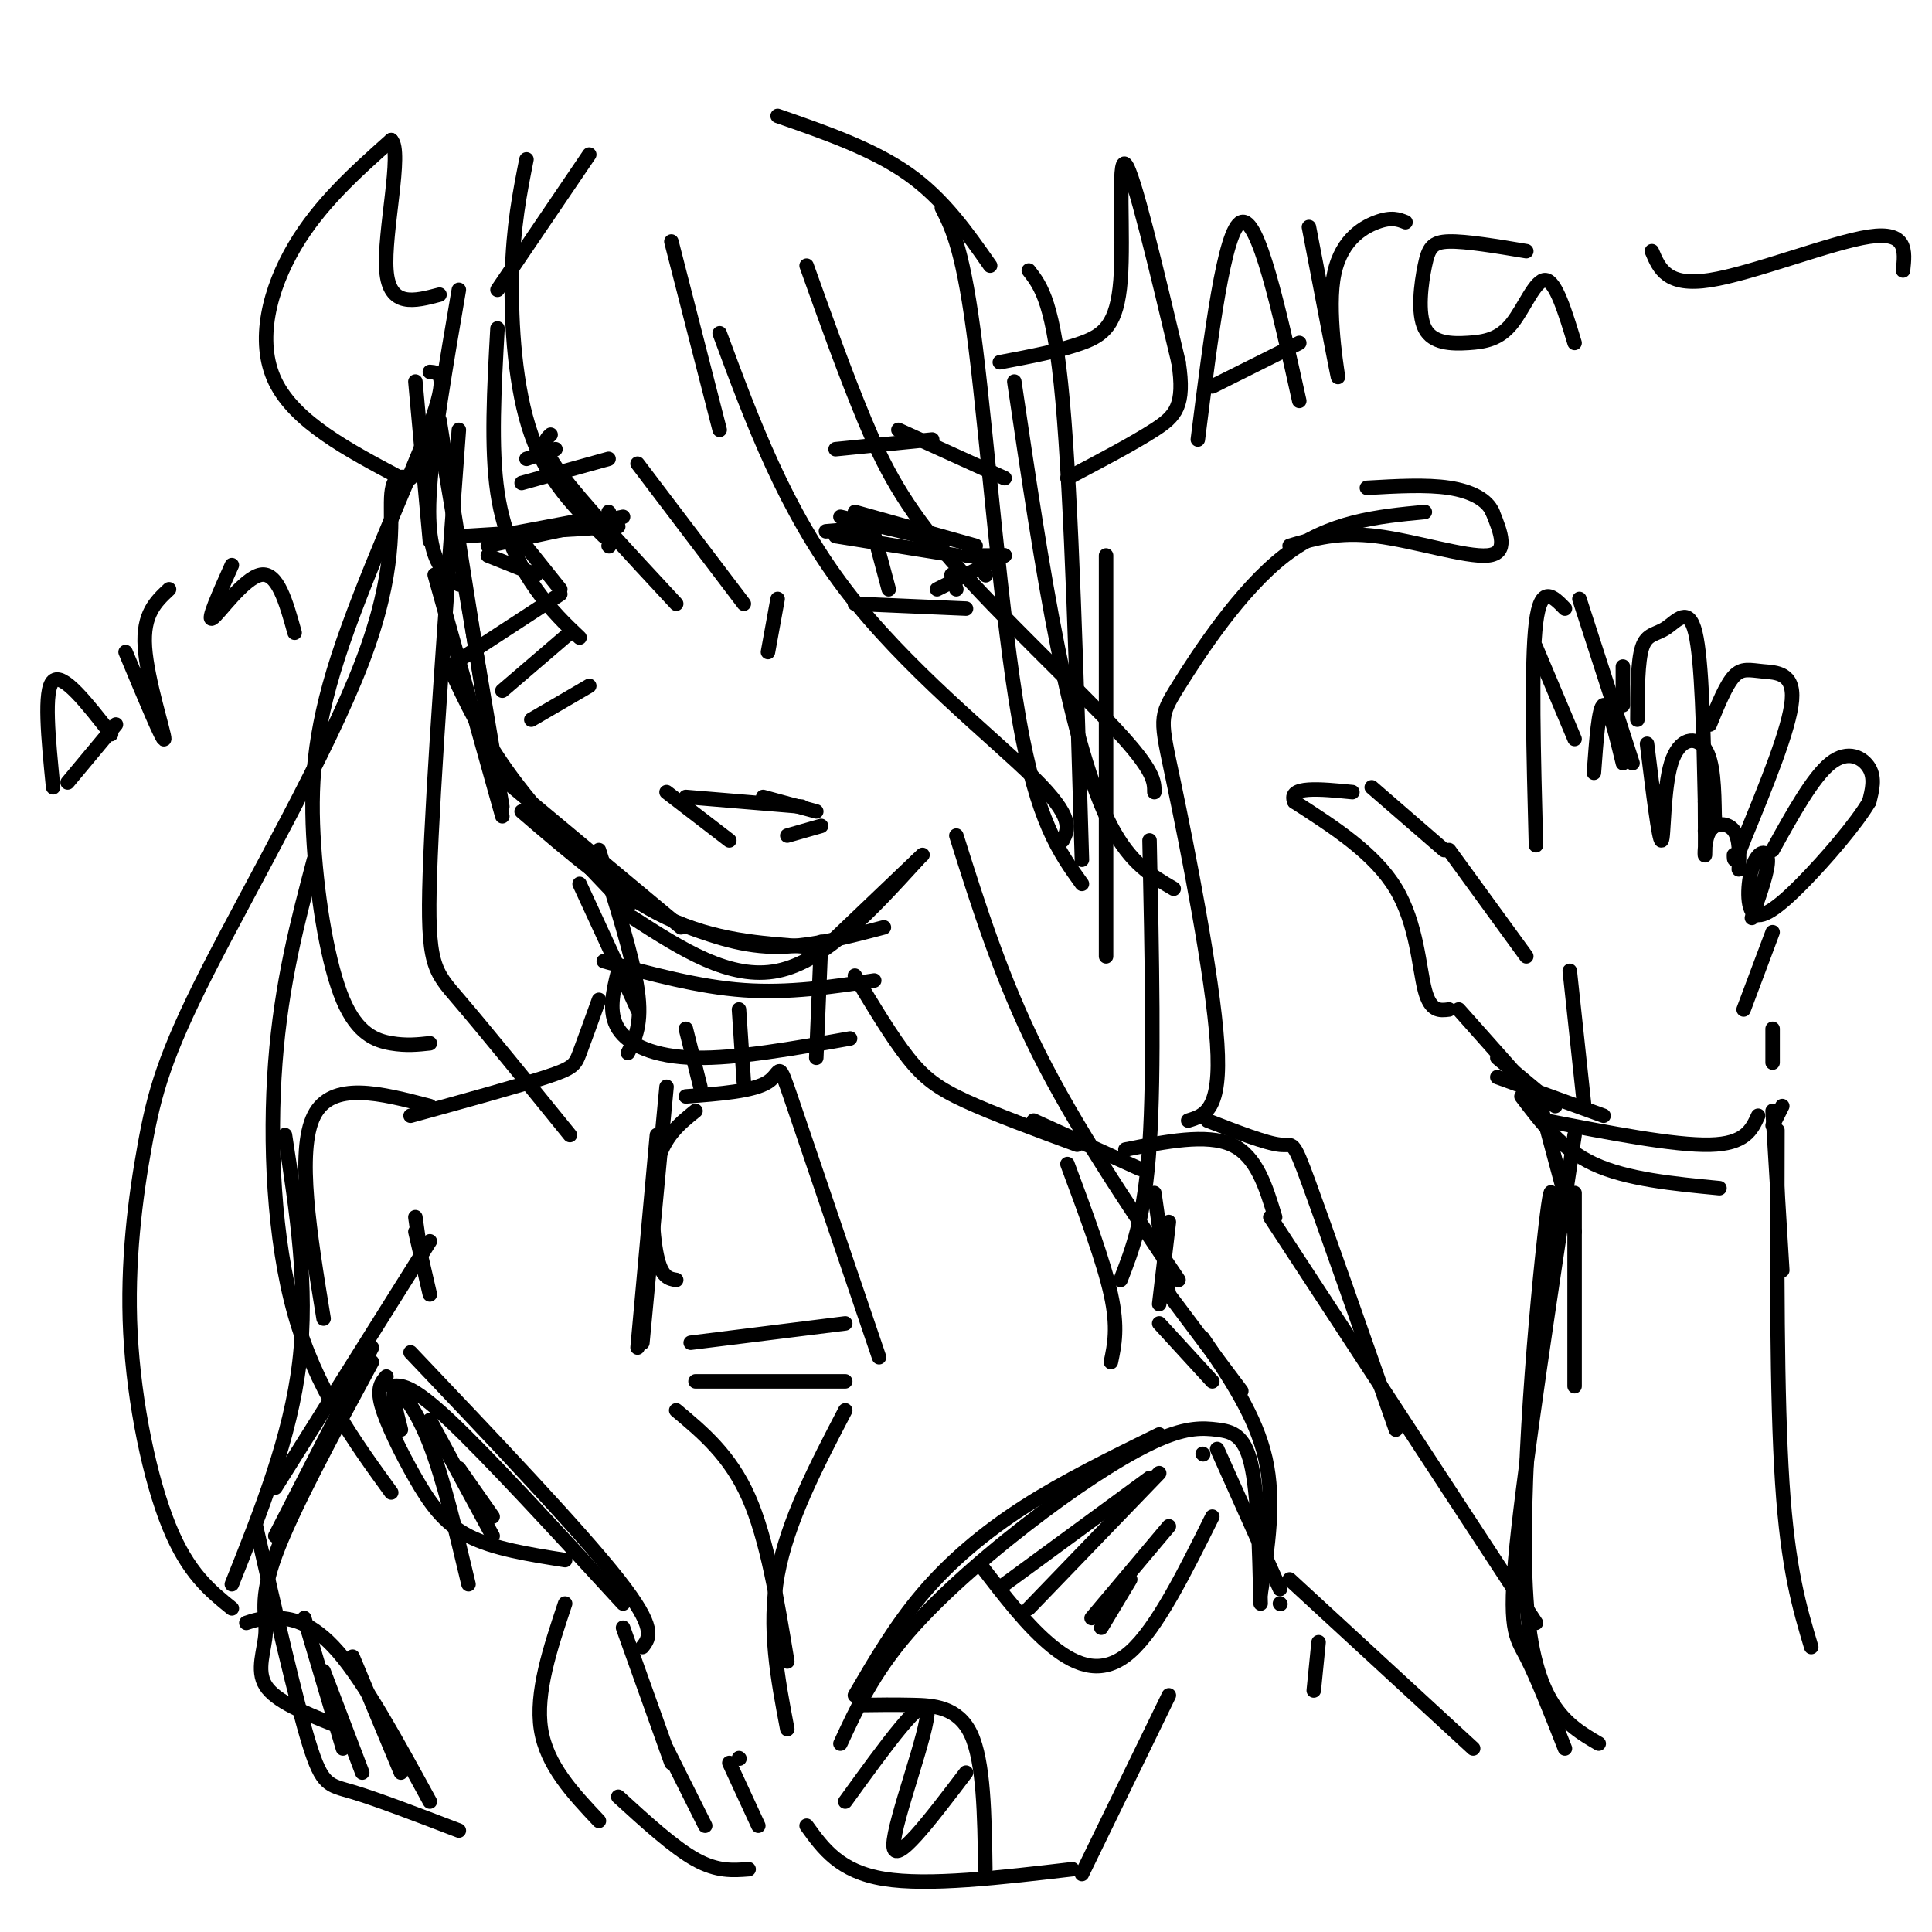 <svg viewBox='0 0 400 400' version='1.1' xmlns='http://www.w3.org/2000/svg' xmlns:xlink='http://www.w3.org/1999/xlink'><g fill='none' stroke='rgb(0,0,0)' stroke-width='3' stroke-linecap='round' stroke-linejoin='round'><path d='M86,79c0.000,0.000 3.000,33.000 3,33'/><path d='M95,60c-2.667,15.622 -5.333,31.244 -6,41c-0.667,9.756 0.667,13.644 2,16c1.333,2.356 2.667,3.178 4,4'/><path d='M103,68c-0.689,12.356 -1.378,24.711 0,34c1.378,9.289 4.822,15.511 8,20c3.178,4.489 6.089,7.244 9,10'/><path d='M114,90c-1.167,1.083 -2.333,2.167 2,8c4.333,5.833 14.167,16.417 24,27'/><path d='M132,96c0.000,0.000 22.000,29.000 22,29'/><path d='M91,87c0.000,0.000 9.000,57.000 9,57'/><path d='M92,96c0.000,0.000 12.000,71.000 12,71'/><path d='M90,119c0.000,0.000 14.000,50.000 14,50'/><path d='M93,138c3.417,7.333 6.833,14.667 13,23c6.167,8.333 15.083,17.667 24,27'/><path d='M105,162c0.000,0.000 36.000,30.000 36,30'/><path d='M131,190c10.083,6.500 20.167,13.000 30,11c9.833,-2.000 19.417,-12.500 29,-23'/><path d='M169,198c0.000,0.000 22.000,-21.000 22,-21'/><path d='M83,99c-10.978,-5.822 -21.956,-11.644 -26,-20c-4.044,-8.356 -1.156,-19.244 4,-28c5.156,-8.756 12.578,-15.378 20,-22'/><path d='M81,29c2.400,2.356 -1.600,19.244 -1,27c0.600,7.756 5.800,6.378 11,5'/><path d='M207,75c6.244,-1.179 12.488,-2.357 17,-4c4.512,-1.643 7.292,-3.750 8,-13c0.708,-9.250 -0.655,-25.643 1,-24c1.655,1.643 6.327,21.321 11,41'/><path d='M244,75c1.400,9.044 -0.600,11.156 -5,14c-4.400,2.844 -11.200,6.422 -18,10'/><path d='M142,165c0.000,0.000 24.000,2.000 24,2'/><path d='M107,114c0.000,0.000 0.100,0.100 0.1,0.1'/><path d='M103,111c0.000,0.000 16.000,-3.000 16,-3'/><path d='M101,113c0.000,0.000 28.000,-6.000 28,-6'/><path d='M96,111c0.000,0.000 32.000,-2.000 32,-2'/><path d='M126,106c0.000,0.000 0.100,0.100 0.1,0.1'/><path d='M108,112c0.000,0.000 8.000,10.000 8,10'/><path d='M126,113c0.000,0.000 0.100,0.100 0.1,0.1'/><path d='M109,95c0.000,0.000 6.000,-2.000 6,-2'/><path d='M103,60c0.000,0.000 19.000,-28.000 19,-28'/><path d='M161,24c9.833,3.417 19.667,6.833 27,12c7.333,5.167 12.167,12.083 17,19'/><path d='M89,77c1.969,0.156 3.938,0.312 0,11c-3.938,10.688 -13.785,31.908 -19,48c-5.215,16.092 -5.800,27.056 -5,39c0.800,11.944 2.985,24.870 6,32c3.015,7.130 6.862,8.466 10,9c3.138,0.534 5.569,0.267 8,0'/><path d='M95,89c-2.689,36.578 -5.378,73.156 -6,92c-0.622,18.844 0.822,19.956 6,26c5.178,6.044 14.089,17.022 23,28'/><path d='M195,43c2.244,4.444 4.489,8.889 7,29c2.511,20.111 5.289,55.889 9,77c3.711,21.111 8.356,27.556 13,34'/><path d='M213,56c2.583,3.333 5.167,6.667 7,27c1.833,20.333 2.917,57.667 4,95'/><path d='M167,55c4.000,11.208 8.000,22.417 12,32c4.000,9.583 8.000,17.542 18,29c10.000,11.458 26.000,26.417 34,35c8.000,8.583 8.000,10.792 8,13'/><path d='M149,69c6.778,18.333 13.556,36.667 26,53c12.444,16.333 30.556,30.667 39,39c8.444,8.333 7.222,10.667 6,13'/><path d='M210,79c2.867,19.400 5.733,38.800 9,55c3.267,16.200 6.933,29.200 11,37c4.067,7.800 8.533,10.400 13,13'/><path d='M229,115c0.000,0.000 0.000,83.000 0,83'/><path d='M120,183c0.000,0.000 12.000,26.000 12,26'/><path d='M124,176c3.500,11.000 7.000,22.000 8,29c1.000,7.000 -0.500,10.000 -2,13'/><path d='M170,195c0.000,0.000 -1.000,24.000 -1,24'/><path d='M125,199c9.833,2.667 19.667,5.333 29,6c9.333,0.667 18.167,-0.667 27,-2'/><path d='M128,201c-1.067,4.311 -2.133,8.622 0,12c2.133,3.378 7.467,5.822 16,6c8.533,0.178 20.267,-1.911 32,-4'/><path d='M142,213c0.000,0.000 3.000,12.000 3,12'/><path d='M153,209c0.000,0.000 1.000,15.000 1,15'/><path d='M144,230c-3.289,2.644 -6.578,5.289 -8,11c-1.422,5.711 -0.978,14.489 0,19c0.978,4.511 2.489,4.756 4,5'/><path d='M136,235c0.000,0.000 -4.000,44.000 -4,44'/><path d='M138,225c0.000,0.000 -5.000,53.000 -5,53'/><path d='M142,227c7.022,-0.533 14.044,-1.067 17,-3c2.956,-1.933 1.844,-5.267 5,4c3.156,9.267 10.578,31.133 18,53'/><path d='M144,286c0.000,0.000 31.000,0.000 31,0'/><path d='M143,278c0.000,0.000 32.000,-4.000 32,-4'/><path d='M124,207c-1.533,4.267 -3.067,8.533 -4,11c-0.933,2.467 -1.267,3.133 -7,5c-5.733,1.867 -16.867,4.933 -28,8'/><path d='M177,202c3.822,6.378 7.644,12.756 11,17c3.356,4.244 6.244,6.356 12,9c5.756,2.644 14.378,5.822 23,9'/><path d='M86,255c0.000,0.000 3.000,13.000 3,13'/><path d='M86,252c0.000,0.000 1.000,7.000 1,7'/><path d='M89,257c0.000,0.000 -32.000,51.000 -32,51'/><path d='M77,279c0.000,0.000 -20.000,39.000 -20,39'/><path d='M77,282c-8.310,15.375 -16.619,30.750 -20,40c-3.381,9.250 -1.833,12.375 -2,16c-0.167,3.625 -2.048,7.750 0,11c2.048,3.250 8.024,5.625 14,8'/><path d='M53,316c4.133,18.067 8.267,36.133 11,45c2.733,8.867 4.067,8.533 9,10c4.933,1.467 13.467,4.733 22,8'/><path d='M81,287c2.000,-0.250 4.000,-0.500 12,7c8.000,7.500 22.000,22.750 36,38'/><path d='M85,280c17.500,18.417 35.000,36.833 43,47c8.000,10.167 6.500,12.083 5,14'/><path d='M80,285c-1.006,1.167 -2.012,2.333 -1,6c1.012,3.667 4.042,9.833 7,15c2.958,5.167 5.845,9.333 11,12c5.155,2.667 12.577,3.833 20,5'/><path d='M83,296c-1.022,-3.956 -2.044,-7.911 -1,-8c1.044,-0.089 4.156,3.689 7,11c2.844,7.311 5.422,18.156 8,29'/><path d='M89,294c0.000,0.000 13.000,24.000 13,24'/><path d='M95,304c0.000,0.000 7.000,10.000 7,10'/><path d='M51,336c1.511,-0.511 3.022,-1.022 6,-1c2.978,0.022 7.422,0.578 13,7c5.578,6.422 12.289,18.711 19,31'/><path d='M63,335c0.000,0.000 8.000,27.000 8,27'/><path d='M67,346c0.000,0.000 8.000,21.000 8,21'/><path d='M73,343c0.000,0.000 10.000,24.000 10,24'/><path d='M117,332c-3.083,9.250 -6.167,18.500 -5,26c1.167,7.500 6.583,13.250 12,19'/><path d='M129,337c0.000,0.000 10.000,28.000 10,28'/><path d='M140,292c5.583,4.667 11.167,9.333 15,18c3.833,8.667 5.917,21.333 8,34'/><path d='M175,292c-6.000,11.500 -12.000,23.000 -14,34c-2.000,11.000 0.000,21.500 2,32'/><path d='M214,232c0.000,0.000 22.000,10.000 22,10'/><path d='M239,247c0.000,0.000 3.000,21.000 3,21'/><path d='M242,268c0.000,0.000 15.000,20.000 15,20'/><path d='M249,277c5.500,8.083 11.000,16.167 13,25c2.000,8.833 0.500,18.417 -1,28'/><path d='M177,351c4.200,-7.200 8.400,-14.400 14,-21c5.600,-6.600 12.600,-12.600 21,-18c8.400,-5.400 18.200,-10.200 28,-15'/><path d='M252,300c0.000,0.000 13.000,29.000 13,29'/><path d='M174,361c3.391,-7.326 6.782,-14.652 14,-23c7.218,-8.348 18.263,-17.718 28,-25c9.737,-7.282 18.167,-12.478 24,-15c5.833,-2.522 9.071,-2.371 12,-2c2.929,0.371 5.551,0.963 7,7c1.449,6.037 1.724,17.518 2,29'/><path d='M153,364c0.000,0.000 0.100,0.100 0.1,0.1'/><path d='M151,365c0.000,0.000 6.000,13.000 6,13'/><path d='M138,362c0.000,0.000 8.000,16.000 8,16'/><path d='M128,372c5.750,5.250 11.500,10.500 16,13c4.500,2.500 7.750,2.250 11,2'/><path d='M167,378c3.417,4.750 6.833,9.500 16,11c9.167,1.500 24.083,-0.250 39,-2'/><path d='M265,332c0.000,0.000 0.100,0.100 0.1,0.1'/><path d='M203,324c4.933,6.444 9.867,12.889 15,17c5.133,4.111 10.467,5.889 16,1c5.533,-4.889 11.267,-16.444 17,-28'/><path d='M249,301c0.000,0.000 0.100,0.100 0.1,0.1'/><path d='M208,328c0.000,0.000 30.000,-22.000 30,-22'/><path d='M213,333c0.000,0.000 27.000,-28.000 27,-28'/><path d='M226,335c0.000,0.000 16.000,-19.000 16,-19'/><path d='M228,337c0.000,0.000 6.000,-10.000 6,-10'/><path d='M179,353c2.956,-0.044 5.911,-0.089 10,0c4.089,0.089 9.311,0.311 12,6c2.689,5.689 2.844,16.844 3,28'/><path d='M175,373c8.289,-11.467 16.578,-22.933 17,-19c0.422,3.933 -7.022,23.267 -7,28c0.022,4.733 7.511,-5.133 15,-15'/><path d='M224,388c0.000,0.000 18.000,-37.000 18,-37'/><path d='M273,340c0.000,0.000 -1.000,10.000 -1,10'/><path d='M242,253c0.000,0.000 -2.000,17.000 -2,17'/><path d='M240,274c0.000,0.000 11.000,12.000 11,12'/><path d='M233,238c8.417,-1.667 16.833,-3.333 22,-1c5.167,2.333 7.083,8.667 9,15'/><path d='M250,232c6.067,2.356 12.133,4.711 15,5c2.867,0.289 2.533,-1.489 6,8c3.467,9.489 10.733,30.244 18,51'/><path d='M89,229c-10.167,-2.667 -20.333,-5.333 -24,2c-3.667,7.333 -0.833,24.667 2,42'/><path d='M221,241c3.750,10.083 7.500,20.167 9,27c1.500,6.833 0.750,10.417 0,14'/><path d='M300,209c-1.911,0.244 -3.822,0.489 -5,-4c-1.178,-4.489 -1.622,-13.711 -6,-21c-4.378,-7.289 -12.689,-12.644 -21,-18'/><path d='M268,166c-1.500,-3.333 5.250,-2.667 12,-2'/><path d='M284,163c0.000,0.000 15.000,13.000 15,13'/><path d='M300,176c0.000,0.000 16.000,22.000 16,22'/><path d='M318,175c-0.500,-18.917 -1.000,-37.833 0,-46c1.000,-8.167 3.500,-5.583 6,-3'/><path d='M318,134c0.000,0.000 8.000,19.000 8,19'/><path d='M327,124c0.000,0.000 11.000,34.000 11,34'/><path d='M330,160c0.500,-6.833 1.000,-13.667 2,-14c1.000,-0.333 2.500,5.833 4,12'/><path d='M336,138c0.000,0.000 0.000,8.000 0,8'/><path d='M339,149c0.024,-6.065 0.048,-12.131 1,-15c0.952,-2.869 2.833,-2.542 5,-4c2.167,-1.458 4.619,-4.702 6,1c1.381,5.702 1.690,20.351 2,35'/><path d='M341,154c1.238,10.089 2.476,20.179 3,20c0.524,-0.179 0.333,-10.625 2,-16c1.667,-5.375 5.190,-5.679 7,-3c1.810,2.679 1.905,8.339 2,14'/><path d='M355,169c0.000,2.833 -1.000,2.917 -2,3'/><path d='M354,150c1.673,-4.107 3.345,-8.214 5,-10c1.655,-1.786 3.292,-1.250 6,-1c2.708,0.250 6.488,0.214 6,6c-0.488,5.786 -5.244,17.393 -10,29'/><path d='M361,174c-2.000,5.333 -2.000,4.167 -2,3'/><path d='M353,166c0.030,5.167 0.060,10.333 0,11c-0.060,0.667 -0.208,-3.167 1,-5c1.208,-1.833 3.774,-1.667 5,0c1.226,1.667 1.113,4.833 1,8'/><path d='M367,176c4.178,-7.556 8.356,-15.111 12,-18c3.644,-2.889 6.756,-1.111 8,1c1.244,2.111 0.622,4.556 0,7'/><path d='M387,166c-2.579,4.421 -9.028,11.972 -14,17c-4.972,5.028 -8.467,7.533 -10,6c-1.533,-1.533 -1.105,-7.105 0,-10c1.105,-2.895 2.887,-3.113 3,-1c0.113,2.113 -1.444,6.556 -3,11'/><path d='M363,189c-0.500,1.833 -0.250,0.917 0,0'/><path d='M367,193c0.000,0.000 -6.000,16.000 -6,16'/><path d='M302,209c0.000,0.000 16.000,18.000 16,18'/><path d='M325,201c0.000,0.000 3.000,28.000 3,28'/><path d='M310,219c0.000,0.000 12.000,10.000 12,10'/><path d='M310,223c0.000,0.000 22.000,8.000 22,8'/><path d='M320,232c13.333,2.583 26.667,5.167 34,5c7.333,-0.167 8.667,-3.083 10,-6'/><path d='M367,213c0.000,0.000 0.000,7.000 0,7'/><path d='M315,227c4.083,5.417 8.167,10.833 15,14c6.833,3.167 16.417,4.083 26,5'/><path d='M369,229c0.000,0.000 -2.000,4.000 -2,4'/><path d='M367,230c0.000,0.000 2.000,33.000 2,33'/><path d='M319,229c0.000,0.000 7.000,26.000 7,26'/><path d='M326,247c0.000,0.000 0.000,40.000 0,40'/><path d='M321,261c0.356,-10.844 0.711,-21.689 -1,-7c-1.711,14.689 -5.489,54.911 -4,77c1.489,22.089 8.244,26.044 15,30'/><path d='M368,234c-0.083,27.583 -0.167,55.167 1,73c1.167,17.833 3.583,25.917 6,34'/><path d='M263,252c0.000,0.000 55.000,84.000 55,84'/><path d='M267,327c0.000,0.000 38.000,35.000 38,35'/><path d='M326,235c-5.111,33.756 -10.222,67.511 -12,85c-1.778,17.489 -0.222,18.711 2,23c2.222,4.289 5.111,11.644 8,19'/><path d='M246,232c3.456,-1.053 6.912,-2.105 6,-16c-0.912,-13.895 -6.193,-40.632 -9,-54c-2.807,-13.368 -3.140,-13.368 1,-20c4.140,-6.632 12.754,-19.895 22,-27c9.246,-7.105 19.123,-8.053 29,-9'/><path d='M267,113c5.067,-1.489 10.133,-2.978 18,-2c7.867,0.978 18.533,4.422 23,4c4.467,-0.422 2.733,-4.711 1,-9'/><path d='M309,106c-1.089,-2.511 -4.311,-4.289 -9,-5c-4.689,-0.711 -10.844,-0.356 -17,0'/><path d='M108,100c0.000,0.000 18.000,-5.000 18,-5'/><path d='M93,138c0.000,0.000 23.000,-15.000 23,-15'/><path d='M104,143c0.000,0.000 14.000,-12.000 14,-12'/><path d='M110,149c0.000,0.000 12.000,-7.000 12,-7'/><path d='M101,115c0.000,0.000 10.000,4.000 10,4'/><path d='M173,93c0.000,0.000 20.000,-2.000 20,-2'/><path d='M186,89c0.000,0.000 22.000,10.000 22,10'/><path d='M108,168c10.083,8.667 20.167,17.333 30,22c9.833,4.667 19.417,5.333 29,6'/><path d='M140,191c6.417,2.417 12.833,4.833 20,5c7.167,0.167 15.083,-1.917 23,-4'/><path d='M158,165c0.000,0.000 11.000,3.000 11,3'/><path d='M138,164c0.000,0.000 13.000,10.000 13,10'/><path d='M163,173c0.000,0.000 7.000,-2.000 7,-2'/><path d='M171,110c0.000,0.000 12.000,-1.000 12,-1'/><path d='M173,111c0.000,0.000 25.000,4.000 25,4'/><path d='M174,107c0.000,0.000 21.000,5.000 21,5'/><path d='M177,106c0.000,0.000 25.000,7.000 25,7'/><path d='M161,124c0.000,0.000 -2.000,11.000 -2,11'/><path d='M180,107c0.000,0.000 4.000,15.000 4,15'/><path d='M197,119c0.000,0.000 1.000,3.000 1,3'/><path d='M194,122c0.000,0.000 14.000,-7.000 14,-7'/><path d='M177,125c0.000,0.000 23.000,1.000 23,1'/><path d='M200,115c0.000,0.000 8.000,0.000 8,0'/><path d='M204,119c0.000,0.000 0.100,0.100 0.1,0.1'/><path d='M11,163c-1.000,-10.083 -2.000,-20.167 0,-22c2.000,-1.833 7.000,4.583 12,11'/><path d='M14,162c0.000,0.000 10.000,-12.000 10,-12'/><path d='M26,135c3.933,9.444 7.867,18.889 8,18c0.133,-0.889 -3.533,-12.111 -4,-19c-0.467,-6.889 2.267,-9.444 5,-12'/><path d='M48,117c-2.644,5.911 -5.289,11.822 -4,11c1.289,-0.822 6.511,-8.378 10,-9c3.489,-0.622 5.244,5.689 7,12'/><path d='M248,91c2.750,-21.833 5.500,-43.667 9,-45c3.500,-1.333 7.750,17.833 12,37'/><path d='M251,80c0.000,0.000 18.000,-9.000 18,-9'/><path d='M271,47c2.881,15.006 5.762,30.012 6,31c0.238,0.988 -2.167,-12.042 -1,-20c1.167,-7.958 5.905,-10.845 9,-12c3.095,-1.155 4.548,-0.577 6,0'/><path d='M316,52c-6.253,-1.044 -12.506,-2.087 -16,-2c-3.494,0.087 -4.229,1.305 -5,5c-0.771,3.695 -1.580,9.869 0,13c1.580,3.131 5.547,3.221 9,3c3.453,-0.221 6.391,-0.752 9,-4c2.609,-3.248 4.888,-9.214 7,-9c2.112,0.214 4.056,6.607 6,13'/><path d='M342,52c1.556,3.689 3.111,7.378 12,6c8.889,-1.378 25.111,-7.822 33,-9c7.889,-1.178 7.444,2.911 7,7'/><path d='M59,235c2.417,15.750 4.833,31.500 3,47c-1.833,15.500 -7.917,30.750 -14,46'/><path d='M109,33c-1.378,6.933 -2.756,13.867 -3,24c-0.244,10.133 0.644,23.467 4,33c3.356,9.533 9.178,15.267 15,21'/><path d='M139,50c0.000,0.000 10.000,39.000 10,39'/><path d='M85,99c-1.886,-0.447 -3.772,-0.893 -4,4c-0.228,4.893 1.202,15.126 -6,34c-7.202,18.874 -23.038,46.389 -32,64c-8.962,17.611 -11.052,25.318 -13,36c-1.948,10.682 -3.755,24.337 -3,39c0.755,14.663 4.073,30.332 8,40c3.927,9.668 8.464,13.334 13,17'/><path d='M65,178c-3.378,12.778 -6.756,25.556 -8,42c-1.244,16.444 -0.356,36.556 4,52c4.356,15.444 12.178,26.222 20,37'/><path d='M198,173c4.667,14.833 9.333,29.667 17,45c7.667,15.333 18.333,31.167 29,47'/><path d='M238,174c0.500,23.917 1.000,47.833 0,63c-1.000,15.167 -3.500,21.583 -6,28'/></g>
</svg>